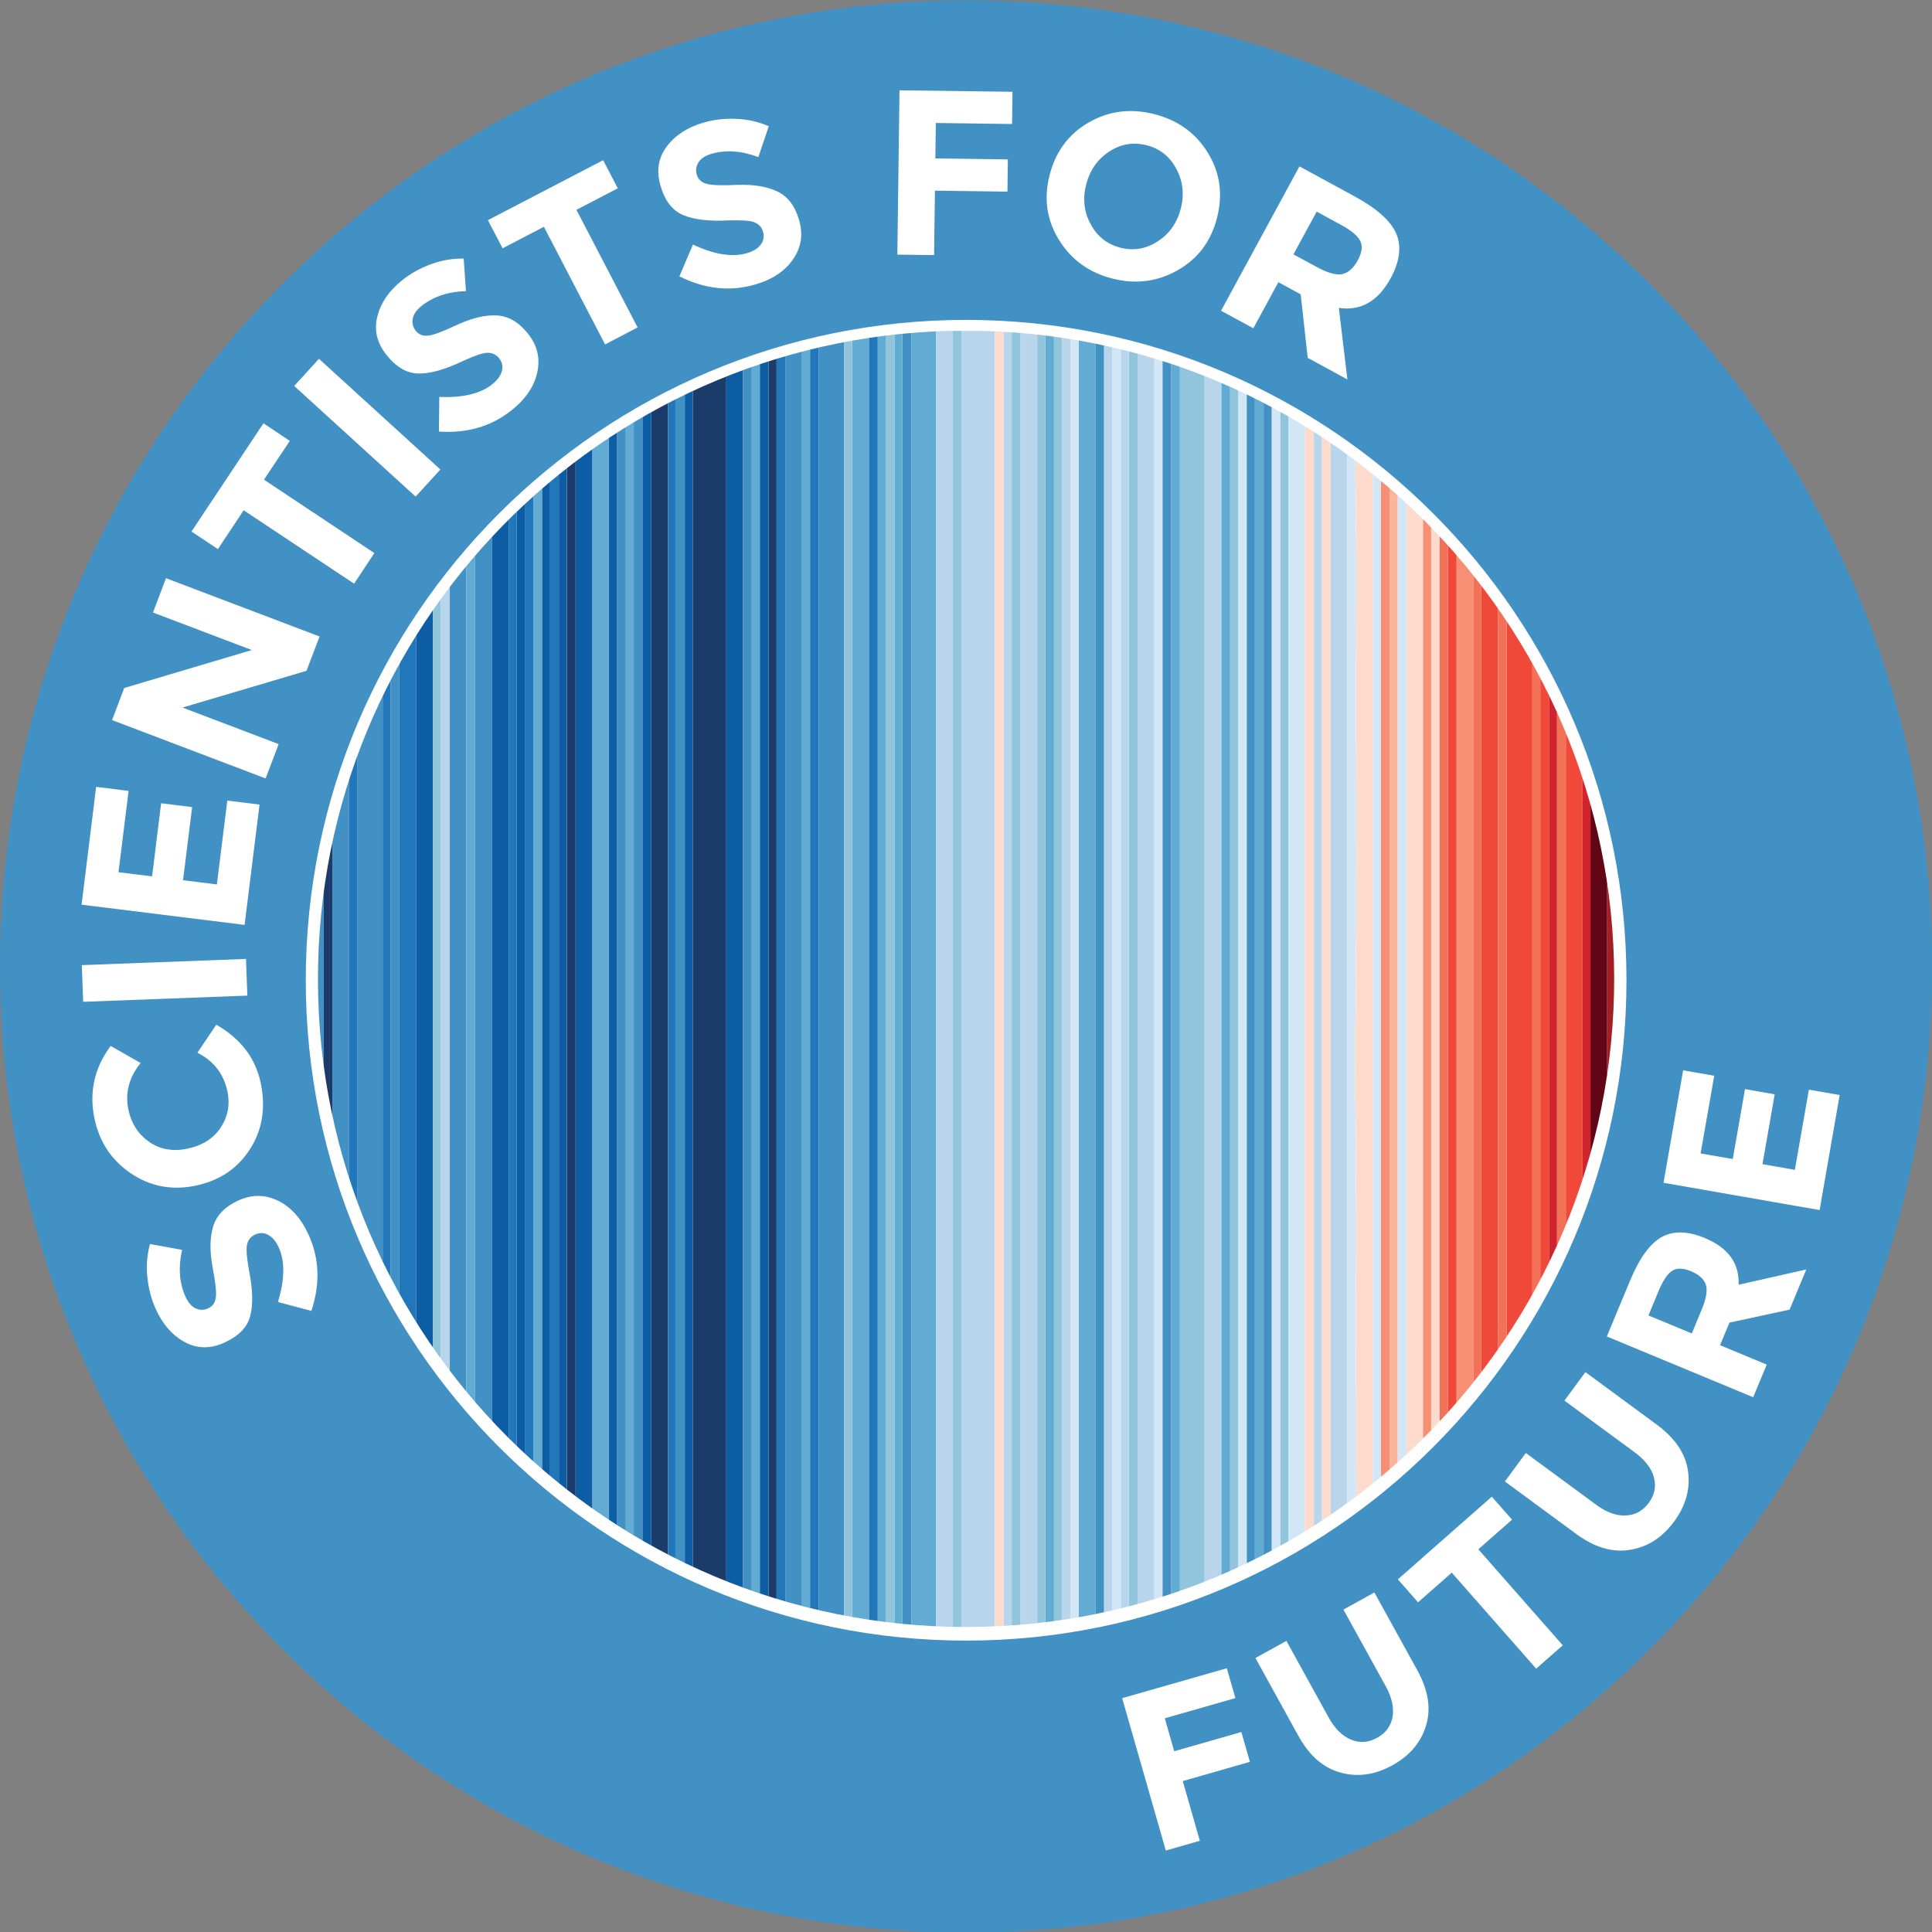 <?xml version="1.0" encoding="UTF-8"?>
<svg xmlns:serif="http://www.serif.com/" xmlns="http://www.w3.org/2000/svg" xmlns:xlink="http://www.w3.org/1999/xlink" version="1.1" id="Ebene_1" x="0px" y="0px" width="133.68px" height="133.684px" viewBox="0 353.871 133.68 133.684" xml:space="preserve">
<rect x="0" y="353.871" width="133.68" height="133.684" fill="#808080" stroke="none"/>
<g transform="matrix(1,0,0,1,-20.05,-2.737)">
	<g transform="matrix(4.167,0,0,4.167,0,0)">
		<g>
			<path fill="#4291C4" d="M36.895,101.628c0,8.86-7.182,16.042-16.041,16.042c-8.859,0-16.042-7.182-16.042-16.042     c0-8.86,7.182-16.042,16.042-16.042C29.713,85.586,36.895,92.768,36.895,101.628z"></path>
			<path fill="#FFFFFF" d="M31.819,101.856c0,6.056-4.909,10.965-10.965,10.965s-10.965-4.909-10.965-10.965     c0-6.056,4.909-10.965,10.965-10.965C26.909,90.891,31.819,95.8,31.819,101.856z"></path>
		</g>
		<g>
			<g>
				<g>
					<defs>
						<path id="SVGID_1_" d="M10.094,101.585c-0.137,5.942,4.569,10.87,10.511,11.007c5.943,0.137,10.871-4.569,11.007-10.511        c0.137-5.942-4.569-10.87-10.511-11.008c-0.085-0.002-0.169-0.003-0.253-0.003C15.02,91.071,10.229,95.727,10.094,101.585z"></path>
					</defs>
					<clipPath id="SVGID_2_">
						<use xlink:href="#SVGID_1_" overflow="visible"></use>
					</clipPath>
					<g clip-path="url(#SVGID_2_)">
						<path fill="#B9D5EB" d="M21.332,112.597h-0.556V91.073h0.556V112.597z"></path>
						<path fill="#1B3B6A" d="M16.871,112.597h-0.556V91.073h0.556c0,0.04,0.001,0.079,0.001,0.119v21.286        C16.872,112.518,16.871,112.557,16.871,112.597z"></path>
						<path fill="#F0493A" d="M29.832,91.073h0.424v21.524h-0.424V91.073z"></path>
						<path fill="#4291C4" d="M18.831,112.597h-0.424V91.073h0.424c0,0.047-0.001,0.096-0.001,0.143v21.238        C18.83,112.502,18.831,112.55,18.831,112.597z"></path>
						<rect x="10.742" y="91.073" fill="#4291C4" width="0.424" height="21.524"></rect>
						<path fill="#62ABD3" d="M20.353,112.597h-0.409c0-0.056,0-0.111,0-0.167V94.742c0-1.223,0-2.446,0-3.669h0.409        c0,0.047,0.001,0.096,0.001,0.143v21.238C20.353,112.502,20.353,112.55,20.353,112.597z"></path>
						<path fill="#91C5DC" d="M24.404,91.073h0.41v21.524h-0.41V91.073z"></path>
						<path fill="#FDDBCC" d="M27.315,91.073h0.293v21.524h-0.277c0-1.454,0.003-2.908-0.001-4.362        c-0.004-1.453,0.012-2.907-0.011-4.36c-0.01-0.664,0.002-1.329,0.008-1.993c0.011-1.402,0.007-2.805,0.003-4.207        c-0.004-1.406,0.015-2.811-0.011-4.217c-0.011-0.609-0.002-1.219-0.001-1.829c0-0.039,0-0.079,0.004-0.119        C27.335,91.364,27.338,91.218,27.315,91.073z"></path>
						<path fill="#620615" d="M31.221,91.073h0.278c0,0.047,0,0.096,0,0.143v16.78c0,1.534,0,3.067,0,4.601h-0.278        c0-0.047,0-0.096,0-0.143V91.216C31.222,91.168,31.221,91.12,31.221,91.073z"></path>
						<path fill="#62ABD3" d="M22.723,91.073H23v0.167c0,5.892,0,11.784,0,17.676v3.681h-0.277c0-0.051,0-0.104,0-0.155        c0-7.071,0-14.142,0-21.214C22.723,91.176,22.723,91.124,22.723,91.073z"></path>
						<path fill="#4291C4" d="M10.61,112.597h-0.278c-0.001-0.051-0.001-0.104-0.001-0.155V91.228c0-0.052,0-0.104,0.001-0.155        h0.278V112.597z"></path>
						<path fill="#F0493A" d="M31.09,112.597h-0.278V91.073h0.278c0,3.796,0,7.593,0,11.39        C31.089,105.841,31.09,109.219,31.09,112.597z"></path>
						<path fill="#0D5DA5" d="M16.871,112.597c0-0.04,0.001-0.079,0.001-0.119V91.192c0-0.04-0.001-0.079-0.001-0.119h0.278        c0,0.047,0.001,0.096,0.001,0.143v21.237c0,0.048,0,0.096-0.001,0.143L16.871,112.597L16.871,112.597z"></path>
						<path fill="#B9D5EB" d="M24.814,112.597V91.073h0.278c0,0.047,0.001,0.096,0.001,0.143v21.238c0,0.048,0,0.096-0.001,0.143        H24.814L24.814,112.597z"></path>
						<path fill="#B9D5EB" d="M21.756,91.073h0.278v21.524h-0.278V91.073z"></path>
						<path fill="#2177B9" d="M11.722,112.597h-0.278c0-3.378,0-6.756,0-10.135c0-3.796,0-7.594,0-11.39h0.278        c0,2.131,0,4.263,0,6.394C11.722,102.51,11.722,107.554,11.722,112.597z"></path>
						<path fill="#0D5DA5" d="M11.722,112.597c0-5.043,0-10.087,0-15.131c0-2.131,0-4.263,0-6.394H12        c-0.001,0.047-0.002,0.096-0.002,0.143v21.238c0,0.048,0.001,0.096,0.002,0.143L11.722,112.597L11.722,112.597z"></path>
						<path fill="#B9D5EB" d="M20.353,112.597c0-0.047,0.001-0.095,0.001-0.143V91.216c0-0.047,0-0.096-0.001-0.143h0.278v21.524        H20.353L20.353,112.597z"></path>
						<path fill="#D2E6F6" d="M26.204,91.073h0.278c0,2.16,0,4.32,0,6.481c0,5.014,0,10.029,0,15.043h-0.278        c0-0.043,0.001-0.087,0.001-0.131V91.204C26.205,91.16,26.204,91.116,26.204,91.073z"></path>
						<path fill="#4291C4" d="M12.278,91.073h0.278v21.524h-0.278c-0.001-0.047-0.002-0.095-0.002-0.143V91.216        C12.276,91.168,12.277,91.12,12.278,91.073z"></path>
						<path fill="#62ABD3" d="M19.241,112.597h-0.278c0-0.04,0-0.079,0-0.119V91.192c0-0.04,0-0.079,0-0.119h0.278        c0,0.047,0,0.096,0,0.143v21.237C19.241,112.502,19.241,112.55,19.241,112.597z"></path>
						<path fill="#4291C4" d="M12.702,91.073h0.278c0,0.047,0,0.096,0,0.143v21.237c0,0.048,0,0.096,0,0.143h-0.278        c0-3.943,0-7.887,0-11.832C12.702,97.535,12.702,94.303,12.702,91.073z"></path>
						<path fill="#0D5DA5" d="M12.98,112.597c0-0.047,0-0.095,0-0.143V91.216c0-0.048,0-0.096,0-0.143h0.278v21.524H12.98        L12.98,112.597z"></path>
						<path fill="#B9D5EB" d="M27.184,112.597h-0.278c0-0.043,0-0.087,0-0.131V91.204c0-0.044,0-0.088,0-0.131h0.278V112.597z"></path>
						<path fill="#4291C4" d="M18.129,112.597h-0.278V91.073h0.278V112.597z"></path>
						<path fill="#B9D5EB" d="M23.98,112.597h-0.278c0-2.561,0-5.123,0-7.685c0-4.613,0-9.226,0-13.839h0.278V112.597z"></path>
						<path fill="#FDDBCC" d="M28.442,112.597h-0.278V91.073h0.278c0,0.052-0.001,0.103-0.001,0.155v21.214        C28.441,112.493,28.442,112.546,28.442,112.597z"></path>
						<path fill="#F0493A" d="M29.685,112.597h-0.278V91.073h0.278c0,0.052,0,0.103,0,0.155v18.752        C29.686,110.853,29.686,111.725,29.685,112.597z"></path>
						<path fill="#1B3B6A" d="M15.905,112.597h-0.278c0-0.04-0.001-0.079-0.001-0.119V91.192c0-0.04,0.001-0.079,0.001-0.119h0.278        c0,0.047,0,0.096,0,0.143c0,7.079,0,14.158,0,21.237C15.905,112.502,15.905,112.55,15.905,112.597z"></path>
						<path fill="#F68F73" d="M28.998,91.073h0.278v21.524h-0.278c-0.001-0.047-0.001-0.095-0.001-0.143V91.216        C28.997,91.168,28.997,91.12,28.998,91.073z"></path>
						<path fill="#62ABD3" d="M14.925,112.597h-0.278c0-0.051-0.001-0.104-0.001-0.155c0-7.071,0-14.142,0-21.214        c0-0.052,0-0.104,0.001-0.155h0.278c0,0.052-0.002,0.103-0.002,0.155v21.214C14.923,112.493,14.925,112.546,14.925,112.597z"></path>
						<path fill="#0D5DA5" d="M14.647,91.073c0,0.052-0.001,0.103-0.001,0.155c0,7.071,0,14.142,0,21.214        c0,0.052,0,0.104,0.001,0.155H14.37c-0.001-0.035-0.001-0.071-0.001-0.107V91.18c0-0.036,0-0.072,0.001-0.107H14.647z"></path>
						<path fill="#1B3B6A" d="M14.37,91.073c-0.001,0.036-0.001,0.071-0.001,0.107v21.309c0,0.036,0,0.072,0.001,0.107h-0.146        c0-0.051,0-0.104,0-0.155V93.355c0-0.761,0-1.522,0-2.282H14.37L14.37,91.073z"></path>
						<path fill="#F0493A" d="M28.998,91.073c-0.001,0.047-0.001,0.096-0.001,0.143v21.237c0,0.048,0,0.096,0.001,0.143h-0.146        c0-0.056,0-0.111,0-0.167V91.24c0-0.056,0-0.112,0-0.167H28.998z"></path>
						<path fill="#4291C4" d="M15.057,91.073h0.146v21.524h-0.146c0-0.047,0.001-0.096,0.001-0.143V91.216        C15.058,91.168,15.057,91.12,15.057,91.073z"></path>
						<path fill="#FDDBCC" d="M28.574,91.073h0.146c0,0.047-0.002,0.096-0.002,0.143v21.238c0,0.048,0.002,0.096,0.002,0.143h-0.146        c0-0.051,0.001-0.104,0.001-0.155V91.228C28.575,91.176,28.574,91.124,28.574,91.073z"></path>
						<path fill="#4291C4" d="M15.481,112.597h-0.146V91.073h0.146c0,0.047-0.001,0.096-0.001,0.143v21.237        C15.48,112.502,15.481,112.55,15.481,112.597z"></path>
						<path fill="#0D5DA5" d="M15.481,112.597c0-0.047-0.001-0.095-0.001-0.143V91.216c0-0.048,0.001-0.096,0.001-0.143h0.146        c-0.001,0.04-0.001,0.079-0.001,0.119v21.286c0,0.04,0,0.079,0.001,0.119H15.481L15.481,112.597z"></path>
						<path fill="#2177B9" d="M14.091,112.597h-0.146V91.073h0.146V112.597z"></path>
						<path fill="#62ABD3" d="M13.667,91.073h0.146c0,0.052-0.001,0.103-0.001,0.155v21.214c0,0.052,0.001,0.104,0.001,0.155h-0.146        c0-0.047,0.001-0.095,0.001-0.143V91.216C13.668,91.168,13.668,91.12,13.667,91.073z"></path>
						<path fill="#4291C4" d="M16.037,91.073h0.146c0,0.047,0,0.096,0,0.143v21.237c0,0.048,0,0.096,0,0.143h-0.146V98.674        C16.037,96.14,16.037,93.606,16.037,91.073z"></path>
						<path fill="#D2E6F6" d="M28.164,91.073v21.524h-0.146c0-0.047,0.001-0.096,0.001-0.143c0.001-7.079,0.001-14.158,0-21.237        c0-0.048-0.001-0.096-0.001-0.143L28.164,91.073L28.164,91.073z"></path>
						<path fill="#F68F73" d="M27.74,91.073h0.146c0,0.039-0.001,0.079-0.001,0.119v21.286c0,0.04,0.001,0.079,0.001,0.119H27.74        c0-0.047,0.001-0.095,0.001-0.143V91.216C27.741,91.168,27.74,91.12,27.74,91.073z"></path>
						<path fill="#F37156" d="M29.685,112.597c0-0.872,0-1.744,0-2.617V91.228c0-0.052,0-0.104,0-0.155h0.146v21.524H29.685z"></path>
						<path fill="#4291C4" d="M17.149,112.597c0-0.047,0.001-0.095,0.001-0.143V91.216c0-0.048,0-0.096-0.001-0.143h0.146v21.524        H17.149L17.149,112.597z"></path>
						<path fill="#1B3B6A" d="M9.908,91.073h0.146c0,0.052-0.001,0.103-0.001,0.155v21.214c0,0.052,0,0.104,0.001,0.155H9.908        V91.073z"></path>
						<path fill="#0D5DA5" d="M17.573,112.597h-0.146c0-0.051,0.001-0.104,0.001-0.155V91.228c0-0.052-0.001-0.104-0.001-0.155        h0.146c0,0.04,0,0.079,0,0.119v21.286C17.573,112.518,17.573,112.557,17.573,112.597z"></path>
						<path fill="#FDDBCC" d="M21.332,112.597V91.073h0.146v21.524H21.332z"></path>
						<path fill="#2177B9" d="M17.851,91.073v21.524h-0.146c0-0.047,0.001-0.095,0.001-0.143V91.216        c0-0.048-0.001-0.096-0.001-0.143H17.851L17.851,91.073z"></path>
						<path fill="#0D5DA5" d="M13.389,91.073h0.146v21.524h-0.146V91.073z"></path>
						<path fill="#2177B9" d="M18.407,91.073v21.524h-0.146c0-0.047,0.001-0.096,0.001-0.143V91.216        c0-0.048-0.001-0.096-0.001-0.143H18.407L18.407,91.073z"></path>
						<path fill="#FDDBCC" d="M26.906,91.073c0,0.043,0,0.087,0,0.131v21.262c0,0.044,0,0.088,0,0.131H26.76V91.073H26.906z"></path>
						<path fill="#62ABD3" d="M12.702,91.073c0,3.23,0,6.462,0,9.693c0,3.944,0,7.888,0,11.832h-0.146V91.073H12.702z"></path>
						<path fill="#2177B9" d="M19.241,112.597c0-0.047,0-0.095,0-0.143V91.216c0-0.048,0-0.096,0-0.143h0.146        c0,0.047,0,0.096,0,0.143v21.237c0,0.048,0,0.096,0,0.143L19.241,112.597L19.241,112.597z"></path>
						<path fill="#FDDBCC" d="M26.482,112.597c0-5.014,0-10.029,0-15.043c0-2.161,0-4.321,0-6.481h0.146v21.524H26.482z"></path>
						<path fill="#91C5DC" d="M19.518,91.073h0.146v21.524h-0.146c0-0.04,0-0.079,0-0.119V91.192        C19.519,91.152,19.518,91.112,19.518,91.073z"></path>
						<path fill="#B9D5EB" d="M12.278,91.073c-0.001,0.047-0.002,0.096-0.002,0.143v21.238c0,0.048,0.001,0.096,0.002,0.143h-0.146        V91.073H12.278z"></path>
						<path fill="#4291C4" d="M19.943,91.073c0,1.223,0,2.446,0,3.669v17.688c0,0.056,0,0.112,0,0.167h-0.146V91.073H19.943z"></path>
						<path fill="#F0493A" d="M30.534,112.597h-0.146c0-0.857,0-1.713,0-2.569c0-6.318,0-12.637,0-18.955h0.146V112.597z"></path>
						<path fill="#91C5DC" d="M20.63,112.597V91.073h0.146v21.524H20.63z"></path>
						<path fill="#D2E6F6" d="M26.072,112.597h-0.146c0-0.047,0.001-0.095,0.001-0.143c0-7.079,0-14.159,0-21.238        c0-0.047-0.001-0.096-0.001-0.143h0.146c0,0.043,0,0.087,0,0.131v21.262C26.071,112.51,26.072,112.554,26.072,112.597z"></path>
						<path fill="#62ABD3" d="M25.648,91.073h0.146c0,0.067,0,0.135,0,0.203v19.983c0,0.446,0,0.892,0,1.339h-0.146        c0-0.067,0.001-0.135,0.001-0.203V91.837C25.649,91.582,25.648,91.328,25.648,91.073z"></path>
						<path fill="#D2E6F6" d="M25.516,112.597H25.37V91.073h0.146c0,0.047-0.002,0.096-0.002,0.143c0,7.079,0,14.159,0.001,21.238        C25.515,112.502,25.516,112.55,25.516,112.597z"></path>
						<path fill="#91C5DC" d="M21.756,91.073v21.524h-0.145V91.073H21.756z"></path>
						<path fill="#4291C4" d="M11.444,91.073c0,3.796,0,7.593,0,11.39c0,3.379,0,6.756,0,10.135h-0.146V91.073H11.444z"></path>
						<path fill="#62ABD3" d="M25.092,112.597c0-0.047,0.001-0.095,0.001-0.143V91.216c0-0.047,0-0.096-0.001-0.143h0.146        c0,0.052,0,0.103,0,0.155v21.214c0,0.052,0,0.104,0,0.155H25.092z"></path>
						<path fill="#62ABD3" d="M22.167,91.073h0.146v21.524h-0.146V91.073z"></path>
						<path fill="#F37156" d="M30.811,91.073v21.524h-0.146c0-0.047,0-0.096,0-0.143c0-7.079,0-14.158,0-21.237        c0-0.048,0-0.096,0-0.143L30.811,91.073L30.811,91.073z"></path>
						<rect x="22.445" y="91.073" fill="#B9D5EB" width="0.146" height="21.524"></rect>
						<path fill="#1B3B6A" d="M10.332,91.073c-0.001,0.052-0.001,0.103-0.001,0.155v21.214c0,0.052,0,0.104,0.001,0.155h-0.146        c0-0.051,0.001-0.104,0.001-0.155V91.228c0-0.052-0.001-0.104-0.001-0.155H10.332z"></path>
						<path fill="#4291C4" d="M23,112.597v-3.681c0-5.892,0-11.784,0-17.676v-0.167h0.146c0,0.047-0.001,0.096-0.001,0.143v21.238        c0,0.048,0.001,0.096,0.001,0.143H23L23,112.597z"></path>
						<path fill="#62ABD3" d="M24.404,91.073v21.524h-0.146c0-0.06,0-0.119,0-0.179V94.049c0-0.992,0-1.984,0-2.976H24.404        L24.404,91.073z"></path>
						<rect x="23.278" y="91.073" fill="#D2E6F6" width="0.146" height="21.524"></rect>
						<path fill="#4291C4" d="M24.258,91.073c0,0.992,0,1.984,0,2.976v18.369c0,0.06,0,0.12,0,0.179h-0.146        c0.001-0.047,0.002-0.095,0.002-0.143V91.216c0-0.047-0.001-0.096-0.002-0.143H24.258L24.258,91.073z"></path>
						<path fill="#91C5DC" d="M23.703,91.073c0,4.613,0,9.226,0,13.839c0,2.562,0,5.123,0,7.685h-0.146V91.073H23.703z"></path>
						<path fill="#D2E6F6" d="M27.184,112.597V91.073h0.131c0.023,0.145,0.02,0.291,0.005,0.437        c-0.004,0.04-0.004,0.079-0.004,0.119c-0.001,0.609-0.01,1.22,0.001,1.829c0.026,1.406,0.007,2.811,0.011,4.217        c0.004,1.402,0.009,2.805-0.003,4.207c-0.006,0.665-0.019,1.33-0.008,1.993c0.023,1.453,0.007,2.907,0.011,4.36        c0.004,1.454,0.001,2.908,0.001,4.362H27.184z"></path>
						<path fill="#D2E6F6" d="M24.112,91.073c0.001,0.047,0.002,0.096,0.002,0.143v21.238c0,0.048-0.001,0.096-0.002,0.143H23.98        V91.073H24.112z"></path>
						<rect x="23.424" y="91.073" fill="#B9D5EB" width="0.132" height="21.524"></rect>
						<path fill="#B9D5EB" d="M23.278,91.073v21.524h-0.131c0-0.047-0.001-0.095-0.001-0.143V91.216        c0-0.047,0.001-0.096,0.001-0.143H23.278L23.278,91.073z"></path>
						<path fill="#D2E6F6" d="M22.591,112.597V91.073h0.132c0,0.052,0,0.103,0,0.155c0,7.071,0,14.142,0,21.214        c0,0.052,0,0.104,0,0.155H22.591z"></path>
						<path fill="#91C5DC" d="M22.445,91.073v21.524h-0.132V91.073H22.445z"></path>
						<path fill="#91C5DC" d="M22.167,91.073v21.524h-0.132V91.073H22.167z"></path>
						<path fill="#91C5DC" d="M25.239,112.597c0-0.051,0-0.104,0-0.155V91.228c0-0.052,0-0.104,0-0.155h0.132v21.524H25.239z"></path>
						<path fill="#B9D5EB" d="M21.611,91.073v21.524h-0.132V91.073H21.611z"></path>
						<path fill="#4291C4" d="M25.516,112.597c0-0.047-0.001-0.095-0.001-0.143c-0.001-7.079-0.001-14.159-0.001-21.238        c0-0.047,0.001-0.096,0.002-0.143h0.132c0,0.255,0.001,0.509,0.001,0.764v20.557c0,0.068-0.001,0.136-0.001,0.203H25.516        L25.516,112.597z"></path>
						<path fill="#4291C4" d="M25.794,112.597c0-0.446,0-0.892,0-1.339V91.276c0-0.068,0-0.136,0-0.203h0.132        c0,0.047,0.001,0.096,0.001,0.143c0,7.079,0,14.159,0,21.238c0,0.048-0.001,0.096-0.001,0.143H25.794L25.794,112.597z"></path>
						<path fill="#91C5DC" d="M26.072,112.597c0-0.043,0-0.087,0-0.131V91.204c0-0.044,0-0.088,0-0.131h0.132        c0,0.043,0.001,0.087,0.001,0.131v21.262c0,0.044-0.001,0.088-0.001,0.131H26.072z"></path>
						<path fill="#62ABD3" d="M19.797,91.073v21.524h-0.132V91.073H19.797z"></path>
						<path fill="#62ABD3" d="M19.518,91.073c0,0.039,0,0.079,0,0.119v21.286c0,0.04,0,0.079,0,0.119h-0.132        c0-0.047,0-0.095,0-0.143V91.216c0-0.048,0-0.096,0-0.143H19.518L19.518,91.073z"></path>
						<path fill="#B9D5EB" d="M26.628,112.597V91.073h0.132v21.524H26.628z"></path>
						<path fill="#91C5DC" d="M18.963,91.073c0,0.039,0,0.079,0,0.119v21.286c0,0.04,0,0.079,0,0.119h-0.132        c0-0.047-0.001-0.095-0.001-0.143V91.216c0-0.048,0.001-0.096,0.001-0.143H18.963L18.963,91.073z"></path>
						<path fill="#62ABD3" d="M18.261,91.073c0,0.047,0.001,0.096,0.001,0.143v21.237c0,0.048-0.001,0.096-0.001,0.143h-0.132        V91.073H18.261z"></path>
						<path fill="#1B3B6A" d="M17.705,91.073c0,0.047,0.001,0.096,0.001,0.143v21.237c0,0.048-0.001,0.096-0.001,0.143h-0.131        c0-0.04,0-0.079,0-0.119V91.192c0-0.04,0-0.08,0-0.119H17.705z"></path>
						<path fill="#62ABD3" d="M17.427,91.073c0,0.052,0.001,0.103,0.001,0.155v21.214c0,0.052-0.001,0.104-0.001,0.155h-0.132        V91.073H17.427z"></path>
						<path fill="#D2E6F6" d="M27.74,91.073c0,0.047,0.001,0.096,0.001,0.143v21.238c0,0.048-0.001,0.096-0.001,0.143h-0.132V91.073        H27.74z"></path>
						<path fill="#FAB49B" d="M27.886,112.597c0-0.04-0.001-0.079-0.001-0.119V91.192c0-0.04,0.001-0.079,0.001-0.119h0.131        c0,0.047,0.001,0.096,0.001,0.143c0.001,7.079,0.001,14.159,0,21.238c0,0.048-0.001,0.096-0.001,0.143H27.886L27.886,112.597z        "></path>
						<path fill="#0D5DA5" d="M16.183,112.597c0-0.047,0-0.095,0-0.143V91.216c0-0.048,0-0.096,0-0.143h0.132v21.524H16.183        L16.183,112.597z"></path>
						<path fill="#2177B9" d="M16.037,91.073c0,2.533,0,5.067,0,7.601v13.923h-0.132c0-0.047,0-0.095,0-0.143V91.216        c0-0.048,0-0.096,0-0.143H16.037L16.037,91.073z"></path>
						<path fill="#F68F73" d="M28.574,91.073c0,0.052,0.001,0.103,0.001,0.155v21.214c0,0.052-0.001,0.104-0.001,0.155h-0.132        c0-0.051-0.001-0.104-0.001-0.155V91.228c0-0.052,0.001-0.104,0.001-0.155H28.574z"></path>
						<rect x="15.204" y="91.073" fill="#62ABD3" width="0.131" height="21.524"></rect>
						<path fill="#F37156" d="M28.72,112.597c0-0.047-0.002-0.095-0.002-0.143V91.216c0-0.047,0.002-0.096,0.002-0.143h0.132        c0,0.055,0,0.111,0,0.167v21.19c0,0.056,0,0.112,0,0.167H28.72L28.72,112.597z"></path>
						<path fill="#0D5DA5" d="M15.057,91.073c0,0.047,0.001,0.096,0.001,0.143v21.237c0,0.048-0.001,0.096-0.001,0.143h-0.132        c0-0.051-0.001-0.104-0.001-0.155c0-7.071,0-14.142,0-21.214c0-0.052,0.001-0.104,0.001-0.155h0.132V91.073z"></path>
						<path fill="#0D5DA5" d="M14.091,112.597V91.073h0.132c0,0.761,0,1.521,0,2.282v19.086c0,0.052,0,0.104,0,0.155L14.091,112.597        L14.091,112.597z"></path>
						<path fill="#F37156" d="M29.276,112.597V91.073h0.132v21.524H29.276z"></path>
						<path fill="#0D5DA5" d="M13.814,112.597c0-0.051-0.001-0.104-0.001-0.155V91.228c0-0.052,0.001-0.104,0.001-0.155h0.132        v21.524H13.814z"></path>
						<path fill="#2177B9" d="M13.535,112.597V91.073h0.132c0,0.047,0.001,0.096,0.001,0.143v21.238c0,0.048,0,0.096-0.001,0.143        H13.535L13.535,112.597z"></path>
						<rect x="13.258" y="91.073" fill="#2177B9" width="0.131" height="21.524"></rect>
						<path fill="#F37156" d="M30.387,91.073c0,6.318,0,12.636,0,18.955c0,0.857,0,1.713,0,2.569h-0.132V91.073H30.387z"></path>
						<path fill="#91C5DC" d="M12.131,91.073v21.524H12c-0.001-0.047-0.002-0.095-0.002-0.143V91.216        c0-0.047,0.001-0.096,0.002-0.143H12.131L12.131,91.073z"></path>
						<path fill="#CF242D" d="M30.665,91.073c0,0.047,0,0.096,0,0.143c0,7.079,0,14.158,0,21.237c0,0.048,0,0.096,0,0.143h-0.132        V91.073H30.665z"></path>
						<rect x="11.166" y="91.073" fill="#2177B9" width="0.132" height="21.524"></rect>
						<rect x="10.61" y="91.073" fill="#2177B9" width="0.132" height="21.524"></rect>
						<path fill="#CF242D" d="M31.09,112.597c0-3.378,0-6.756,0-10.135c0-3.796,0-7.594,0-11.39h0.132c0,0.047,0,0.096,0,0.143        v21.238c0,0.048,0,0.096,0,0.143L31.09,112.597L31.09,112.597z"></path>
						<path fill="#4291C4" d="M10.186,91.073c0,0.052,0.001,0.103,0.001,0.155v21.214c0,0.052,0,0.104-0.001,0.155h-0.132        c0-0.051-0.001-0.104-0.001-0.155V91.228c0-0.052,0-0.104,0.001-0.155H10.186z"></path>
						<path fill="#A22023" d="M31.499,112.597c0-1.534,0-3.067,0-4.601v-16.78c0-0.048,0-0.096,0-0.143h0.132v21.524H31.499        L31.499,112.597z"></path>
					</g>
				</g>
			</g>
		</g>
		<path fill="#FFFFFF" d="M7.893,107.113c-0.105-0.231-0.123-0.489-0.058-0.78l-0.533-0.097c-0.046,0.171-0.064,0.351-0.044,0.544    c0.019,0.193,0.065,0.369,0.141,0.537c0.114,0.253,0.275,0.437,0.479,0.546c0.205,0.113,0.426,0.116,0.66,0.01    c0.238-0.109,0.378-0.253,0.427-0.438c0.05-0.182,0.046-0.438-0.018-0.756c-0.036-0.203-0.05-0.347-0.035-0.427    c0.019-0.082,0.061-0.139,0.136-0.173c0.074-0.034,0.148-0.033,0.216,0.005c0.074,0.039,0.13,0.108,0.177,0.211    c0.104,0.228,0.099,0.53-0.014,0.904l0.555,0.147c0.148-0.449,0.134-0.867-0.046-1.263c-0.124-0.274-0.295-0.463-0.51-0.567    c-0.215-0.104-0.43-0.105-0.654-0.004c-0.224,0.102-0.361,0.242-0.419,0.427c-0.058,0.185-0.06,0.405-0.014,0.667    c0.051,0.264,0.069,0.436,0.056,0.52c-0.012,0.087-0.054,0.145-0.129,0.179c-0.071,0.033-0.14,0.03-0.211-0.002    C7.989,107.268,7.935,107.206,7.893,107.113z"></path>
		<path fill="#FFFFFF" d="M8.478,104.3c-0.118,0.18-0.304,0.3-0.552,0.352c-0.248,0.052-0.46,0.013-0.643-0.116    c-0.178-0.126-0.291-0.302-0.339-0.528c-0.059-0.279,0.01-0.541,0.203-0.778l-0.498-0.283c-0.27,0.365-0.361,0.767-0.268,1.207    c0.083,0.394,0.286,0.694,0.607,0.911c0.321,0.216,0.682,0.284,1.076,0.201c0.397-0.084,0.697-0.287,0.901-0.609    c0.204-0.319,0.262-0.687,0.175-1.1c-0.086-0.409-0.334-0.732-0.737-0.963l-0.313,0.465c0.272,0.139,0.437,0.352,0.499,0.646    C8.633,103.92,8.596,104.12,8.478,104.3z"></path>
		<path fill="#FFFFFF" d="M8.919,102.111l-0.023-0.609l-2.726,0.103l0.023,0.609L8.919,102.111z"></path>
		<path fill="#FFFFFF" d="M6.166,100.601l2.707,0.336l0.248-1.998l-0.535-0.066l-0.173,1.392l-0.562-0.07l0.151-1.214l-0.515-0.064    l-0.15,1.214l-0.558-0.069l0.168-1.35l-0.539-0.067L6.166,100.601z"></path>
		<path fill="#FFFFFF" d="M8.993,96.373l-2.118,0.63l-0.203,0.533l2.55,0.969l0.217-0.57l-1.598-0.607l2.06-0.61l0.217-0.57    l-2.55-0.968l-0.216,0.57L8.993,96.373z"></path>
		<path fill="#FFFFFF" d="M9.624,92.9l-0.438-0.292l-1.195,1.797l0.439,0.292l0.428-0.645l1.833,1.219l0.337-0.508l-1.833-1.219    L9.624,92.9z"></path>
		<path fill="#FFFFFF" d="M11.713,93.825l0.411-0.45l-2.016-1.838l-0.411,0.451L11.713,93.825z"></path>
		<path fill="#FFFFFF" d="M11.807,90.663c0.198-0.159,0.443-0.241,0.742-0.25l-0.038-0.54c-0.178-0.003-0.356,0.025-0.538,0.091    c-0.183,0.067-0.342,0.155-0.485,0.27c-0.217,0.174-0.355,0.375-0.41,0.6c-0.059,0.227-0.007,0.441,0.154,0.642    c0.164,0.204,0.339,0.303,0.531,0.305c0.188,0.004,0.435-0.064,0.728-0.204c0.188-0.085,0.323-0.135,0.405-0.14    c0.083-0.002,0.15,0.025,0.201,0.088c0.051,0.064,0.069,0.135,0.049,0.211c-0.02,0.081-0.073,0.153-0.161,0.224    c-0.195,0.156-0.489,0.227-0.879,0.21L12.1,92.745c0.471,0.032,0.873-0.086,1.212-0.358c0.235-0.188,0.375-0.401,0.423-0.635    c0.048-0.234-0.004-0.442-0.158-0.634c-0.154-0.192-0.324-0.291-0.517-0.301c-0.193-0.01-0.408,0.042-0.65,0.152    c-0.244,0.115-0.406,0.176-0.49,0.183c-0.087,0.01-0.154-0.017-0.205-0.081c-0.049-0.061-0.064-0.129-0.05-0.205    C11.681,90.794,11.728,90.727,11.807,90.663z"></path>
		<path fill="#FFFFFF" d="M15.07,88.706l-0.243-0.467l-1.914,0.996l0.244,0.467l0.686-0.357l1.016,1.953l0.54-0.282l-1.016-1.953    L15.07,88.706z"></path>
		<path fill="#FFFFFF" d="M16.623,88.134c0.244-0.071,0.502-0.052,0.781,0.054l0.173-0.513c-0.163-0.071-0.338-0.113-0.532-0.122    c-0.194-0.009-0.375,0.011-0.551,0.062c-0.267,0.077-0.472,0.21-0.61,0.396c-0.142,0.187-0.176,0.404-0.105,0.652    c0.073,0.251,0.196,0.41,0.372,0.485c0.173,0.076,0.426,0.108,0.751,0.091c0.205-0.006,0.35,0.001,0.427,0.027    c0.078,0.03,0.129,0.08,0.152,0.159c0.023,0.078,0.011,0.151-0.036,0.214c-0.049,0.067-0.126,0.113-0.235,0.145    c-0.24,0.069-0.539,0.022-0.892-0.144l-0.225,0.528c0.423,0.211,0.839,0.257,1.256,0.136c0.289-0.083,0.5-0.226,0.634-0.423    c0.134-0.197,0.166-0.41,0.098-0.646s-0.187-0.393-0.361-0.476c-0.175-0.084-0.393-0.118-0.659-0.11    c-0.269,0.013-0.442,0.006-0.522-0.019c-0.084-0.024-0.135-0.075-0.158-0.153c-0.022-0.075-0.009-0.144,0.033-0.209    C16.457,88.207,16.526,88.162,16.623,88.134z"></path>
		<path fill="#FFFFFF" d="M19.748,87.079l-0.036,2.728l0.61,0.008l0.014-1.07l1.204,0.016l0.007-0.535l-1.204-0.016l0.008-0.589    l1.266,0.017l0.007-0.535L19.748,87.079z"></path>
		<path fill="#FFFFFF" d="M24.039,89.584c-0.194,0.128-0.401,0.164-0.62,0.109c-0.223-0.057-0.388-0.187-0.497-0.392    c-0.111-0.201-0.135-0.421-0.075-0.659c0.06-0.234,0.186-0.416,0.38-0.544c0.194-0.128,0.401-0.164,0.624-0.107    c0.22,0.056,0.384,0.186,0.493,0.391c0.11,0.205,0.135,0.425,0.075,0.659C24.358,89.278,24.231,89.459,24.039,89.584z     M25.021,89.193c0.099-0.39,0.049-0.749-0.154-1.078c-0.203-0.33-0.5-0.542-0.89-0.641c-0.391-0.099-0.753-0.054-1.088,0.139    c-0.335,0.193-0.55,0.485-0.649,0.874c-0.099,0.39-0.048,0.745,0.155,1.074c0.203,0.329,0.499,0.545,0.889,0.644    c0.39,0.099,0.754,0.05,1.089-0.143C24.708,89.87,24.922,89.582,25.021,89.193z"></path>
		<path fill="#FFFFFF" d="M27.997,89.46c-0.093-0.215-0.324-0.42-0.698-0.623l-0.91-0.495l-1.302,2.397l0.536,0.291l0.416-0.765    l0.371,0.202l0.116,1.054l0.659,0.359l-0.142-1.188c0.368,0.053,0.653-0.112,0.862-0.496    C28.055,89.918,28.086,89.673,27.997,89.46z M26.681,90.015l-0.392-0.212l0.386-0.71l0.402,0.219    c0.172,0.093,0.279,0.183,0.321,0.268c0.043,0.085,0.029,0.193-0.04,0.32c-0.071,0.13-0.158,0.208-0.254,0.23    C27.007,90.152,26.863,90.114,26.681,90.015z"></path>
		<path fill="#FFFFFF" d="M23.445,113.777l0.725,2.53l0.565-0.162l-0.284-0.991l1.115-0.32l-0.142-0.495l-1.115,0.319l-0.156-0.547    l1.172-0.335l-0.142-0.496L23.445,113.777z"></path>
		<path fill="#FFFFFF" d="M26.874,114.098l-0.702-1.272l-0.514,0.284l0.711,1.289c0.183,0.333,0.416,0.536,0.704,0.614    c0.285,0.079,0.571,0.037,0.858-0.121c0.287-0.158,0.475-0.378,0.56-0.661c0.086-0.28,0.037-0.588-0.147-0.921l-0.711-1.288    l-0.514,0.284l0.702,1.272c0.102,0.184,0.139,0.353,0.115,0.504c-0.026,0.156-0.112,0.273-0.257,0.353    c-0.145,0.08-0.289,0.091-0.435,0.03C27.099,114.404,26.976,114.283,26.874,114.098z"></path>
		<path fill="#FFFFFF" d="M29.919,110.813l-0.336-0.382l-1.56,1.373l0.335,0.381l0.56-0.492l1.402,1.594l0.441-0.388l-1.402-1.594    L29.919,110.813z"></path>
		<path fill="#FFFFFF" d="M31.318,110.567l-1.17-0.861l-0.348,0.473l1.186,0.872c0.306,0.225,0.602,0.312,0.896,0.262    c0.292-0.047,0.534-0.205,0.728-0.469c0.194-0.264,0.273-0.543,0.231-0.835c-0.038-0.29-0.213-0.549-0.519-0.774l-1.185-0.872    l-0.348,0.473l1.17,0.861c0.17,0.125,0.274,0.263,0.315,0.41c0.042,0.152,0.013,0.294-0.085,0.427    c-0.099,0.133-0.225,0.204-0.383,0.209C31.651,110.751,31.489,110.692,31.318,110.567z"></path>
		<path fill="#FFFFFF" d="M32.404,106.12c-0.197,0.11-0.371,0.352-0.528,0.73l-0.383,0.921l2.43,1.009l0.225-0.542l-0.775-0.322    l0.156-0.375l0.999-0.216l0.277-0.667l-1.124,0.254c0.014-0.357-0.173-0.614-0.562-0.776    C32.836,106.019,32.598,106.013,32.404,106.12z M33.068,107.325l-0.164,0.396l-0.72-0.299l0.169-0.407    c0.072-0.173,0.147-0.285,0.225-0.335c0.078-0.049,0.183-0.046,0.311,0.007c0.132,0.055,0.215,0.13,0.247,0.221    C33.167,107,33.145,107.141,33.068,107.325z"></path>
		<path fill="#FFFFFF" d="M32.434,105.219l2.592,0.453l0.333-1.91l-0.511-0.089l-0.233,1.331l-0.538-0.094l0.203-1.16l-0.493-0.086    l-0.203,1.161l-0.534-0.093l0.226-1.29l-0.516-0.09L32.434,105.219z"></path>
	</g>
</g>
</svg>
